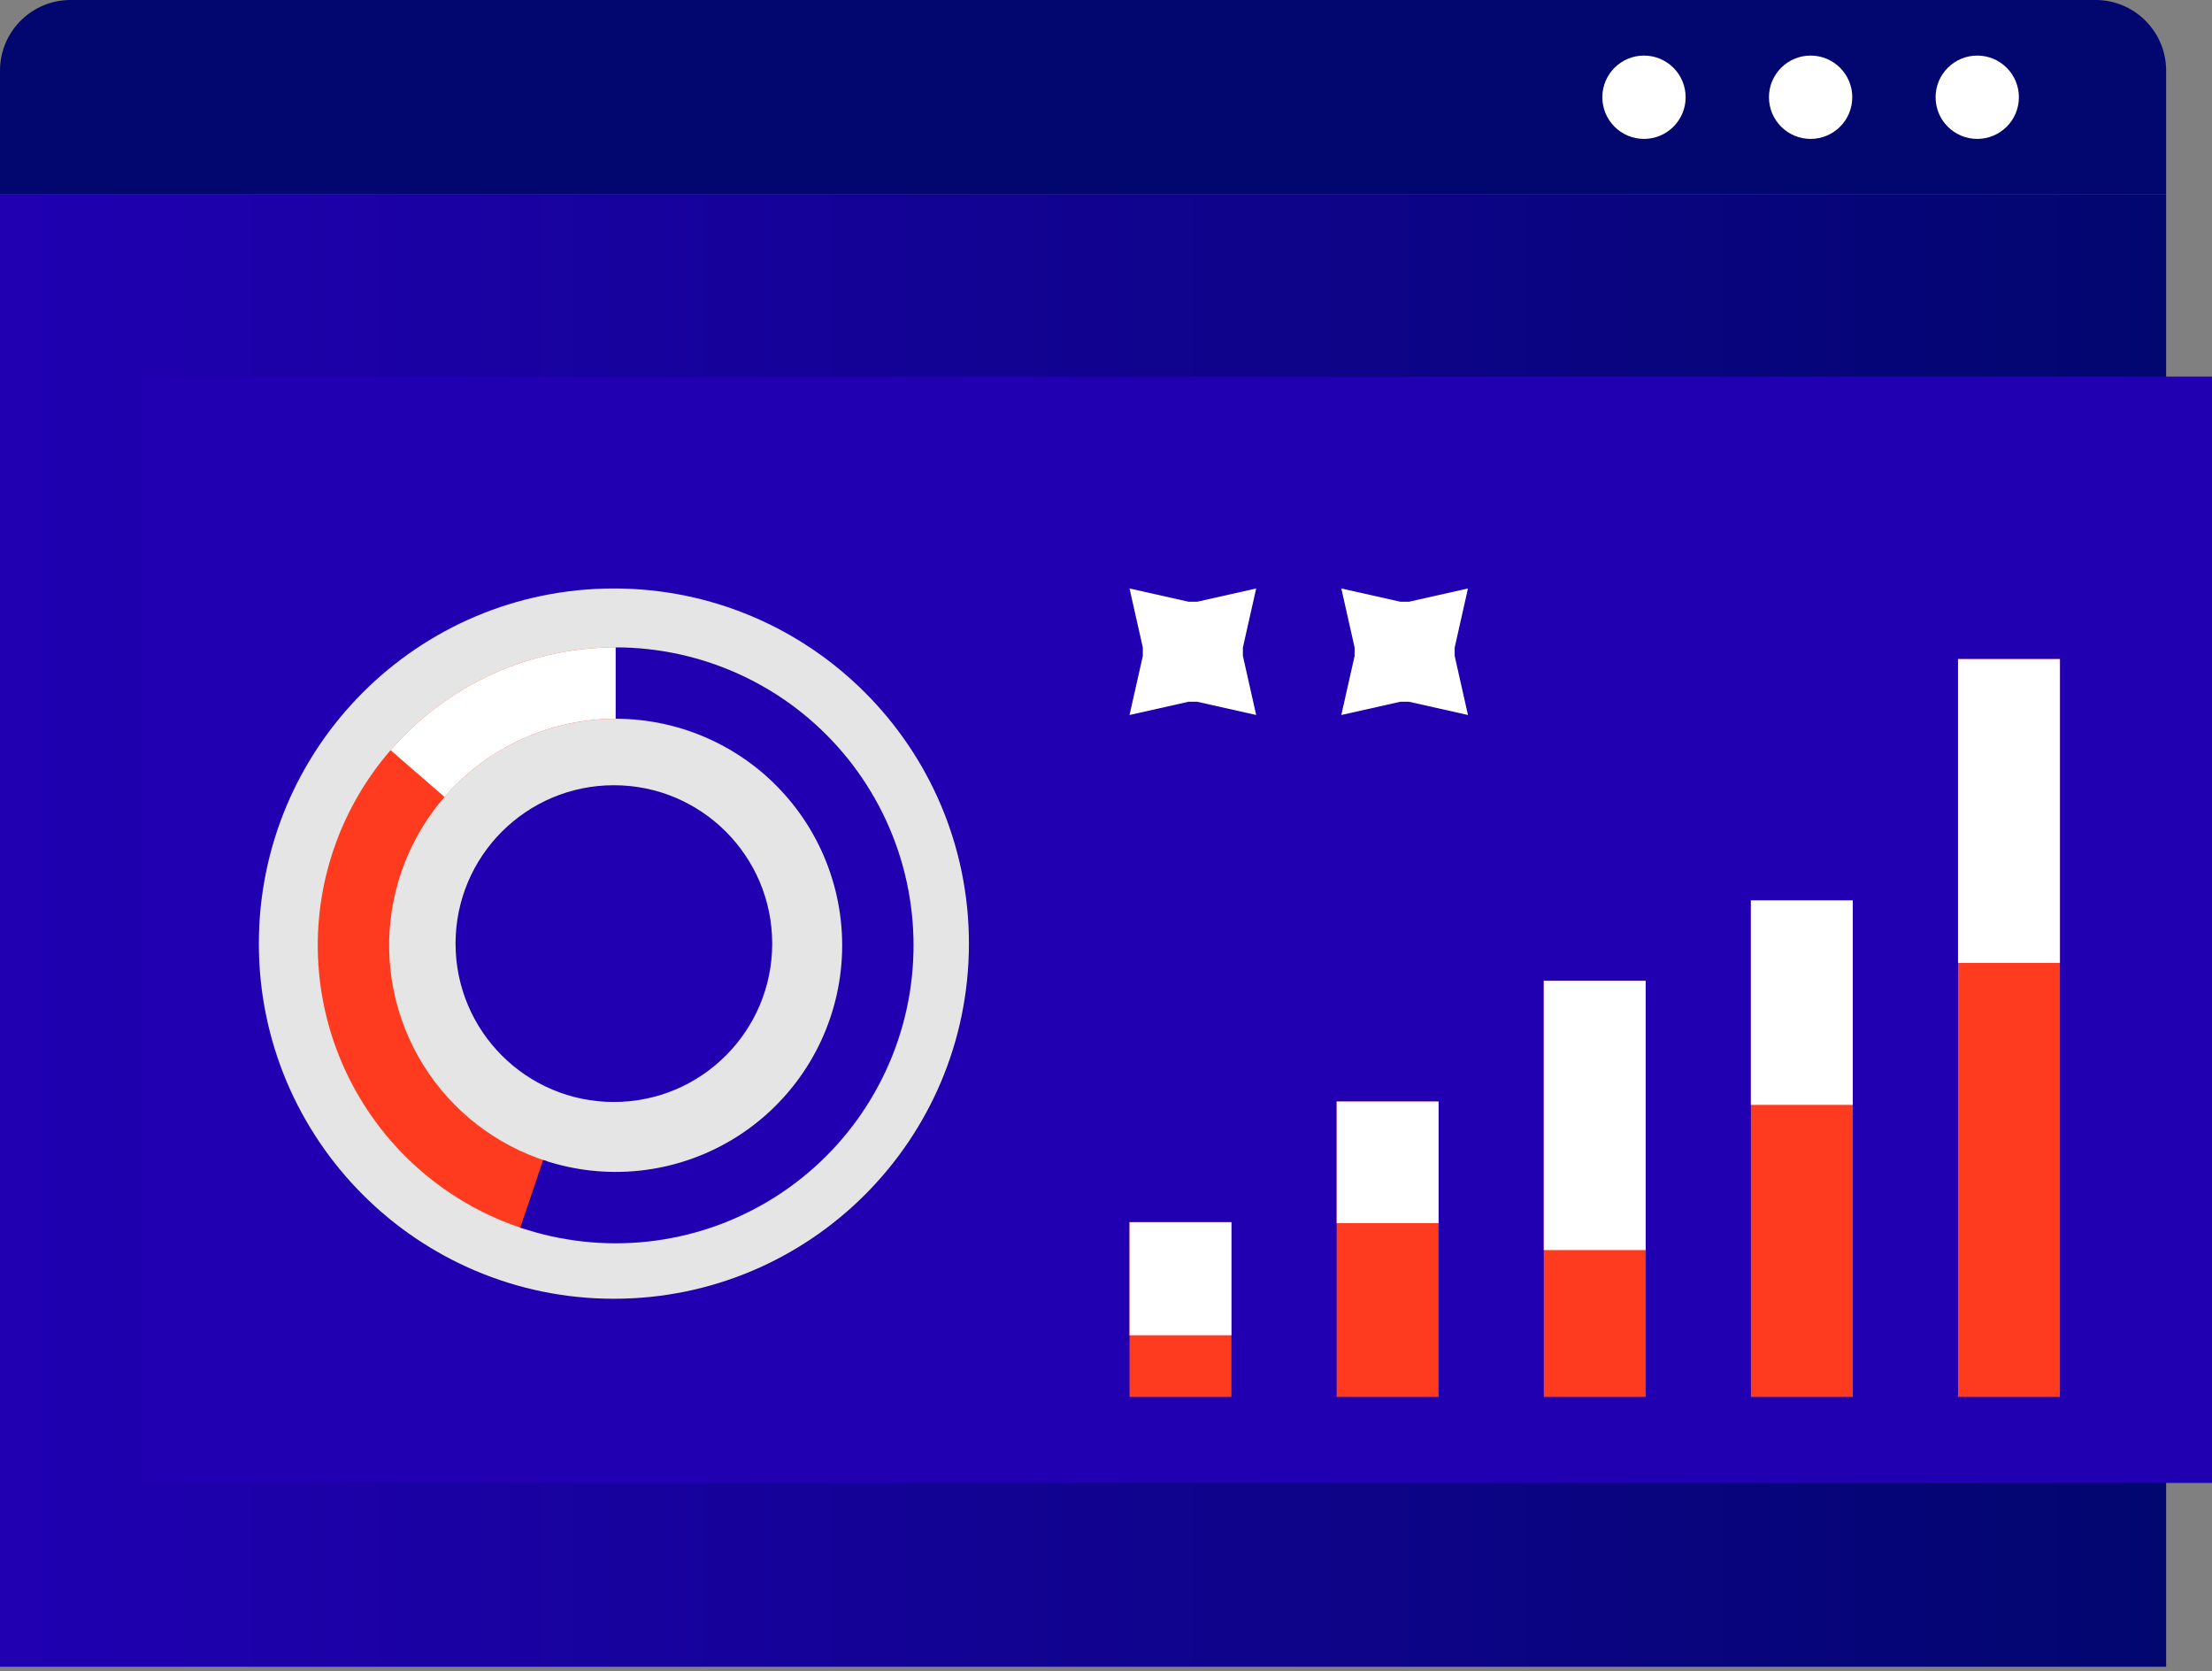 <svg xmlns="http://www.w3.org/2000/svg" width="94" height="71" viewBox="0 0 94 71" fill="none"><rect x="0" y="0" width="94" height="71" fill="#808080" stroke="none"/><rect y="8.261" width="92.051" height="62.547" fill="url(#paint0_linear_1002_2429)"></rect><path d="M0 3C0 1.343 1.343 0 3 0H89.051C90.708 0 92.051 1.343 92.051 3V8.261H0V3Z" fill="#02066F"></path><circle cx="69.862" cy="4.131" r="1.77" fill="white"></circle><circle cx="76.943" cy="4.131" r="1.77" fill="white"></circle><circle cx="84.024" cy="4.131" r="1.77" fill="white"></circle><rect x="6" y="16" width="88" height="47" fill="#2000B1"></rect><rect x="52.33" y="51.921" width="7.425" height="4.33" transform="rotate(90 52.33 51.921)" fill="#FE3B1F"></rect><rect x="52.33" y="51.921" width="4.804" height="4.33" transform="rotate(90 52.33 51.921)" fill="white"></rect><rect x="61.132" y="46.795" width="12.551" height="4.33" transform="rotate(90 61.132 46.795)" fill="#FE3B1F"></rect><rect x="61.132" y="46.795" width="5.168" height="4.33" transform="rotate(90 61.132 46.795)" fill="white"></rect><rect x="69.933" y="41.669" width="17.677" height="4.33" transform="rotate(90 69.933 41.669)" fill="#FE3B1F"></rect><rect x="69.933" y="41.669" width="11.438" height="4.33" transform="rotate(90 69.933 41.669)" fill="white"></rect><rect x="78.735" y="38.252" width="21.094" height="4.33" transform="rotate(90 78.735 38.252)" fill="#FE3B1F"></rect><rect x="78.735" y="38.252" width="8.686" height="4.33" transform="rotate(90 78.735 38.252)" fill="white"></rect><rect x="87.537" y="28" width="31.346" height="4.33" transform="rotate(90 87.537 28)" fill="#FE3B1F"></rect><rect x="87.537" y="28" width="12.907" height="4.33" transform="rotate(90 87.537 28)" fill="white"></rect><path d="M41.175 40.087C41.175 48.42 34.42 55.175 26.087 55.175C17.755 55.175 11 48.42 11 40.087C11 31.755 17.755 25 26.087 25C34.42 25 41.175 31.755 41.175 40.087ZM19.359 40.087C19.359 43.803 22.371 46.815 26.087 46.815C29.803 46.815 32.815 43.803 32.815 40.087C32.815 36.371 29.803 33.359 26.087 33.359C22.371 33.359 19.359 36.371 19.359 40.087Z" fill="#E5E5E5"></path><path d="M26.163 27.502C23.14 27.502 20.217 28.584 17.923 30.551C15.628 32.518 14.114 35.242 13.652 38.229C13.191 41.216 13.814 44.269 15.408 46.837C17.002 49.405 19.462 51.318 22.344 52.23L23.259 49.338C21.067 48.645 19.196 47.19 17.984 45.238C16.772 43.285 16.299 40.963 16.649 38.692C17 36.42 18.152 34.349 19.897 32.853C21.642 31.357 23.864 30.535 26.163 30.535V27.502Z" fill="#FE3B1F"></path><path d="M16.597 31.869C17.797 30.486 19.282 29.379 20.95 28.625C22.619 27.871 24.431 27.488 26.262 27.503L26.238 30.535C24.846 30.524 23.468 30.815 22.199 31.389C20.93 31.962 19.801 32.804 18.889 33.856L16.597 31.869Z" fill="white"></path><path d="M26.163 27.502C27.998 27.502 29.813 27.902 31.479 28.673C33.145 29.444 34.624 30.568 35.812 31.968C37 33.367 37.87 35.009 38.361 36.778C38.851 38.547 38.951 40.402 38.654 42.214C38.356 44.026 37.667 45.751 36.636 47.27C35.605 48.789 34.256 50.066 32.682 51.011C31.108 51.957 29.348 52.549 27.522 52.746C25.697 52.943 23.85 52.741 22.111 52.153L23.081 49.28C24.404 49.727 25.808 49.881 27.196 49.731C28.584 49.581 29.923 49.131 31.12 48.412C32.317 47.693 33.343 46.722 34.127 45.567C34.911 44.412 35.435 43.1 35.661 41.722C35.888 40.344 35.812 38.934 35.438 37.588C35.065 36.243 34.404 34.995 33.5 33.931C32.597 32.866 31.472 32.011 30.205 31.425C28.938 30.838 27.559 30.535 26.163 30.535V27.502Z" fill="#2000B1"></path><path d="M50.869 29.811H50.513L48 30.375L48.565 27.865V27.51L48 25L50.513 25.564H50.869L53.382 25L52.817 27.51V27.865L53.382 30.375L50.869 29.811Z" fill="white"></path><path d="M59.869 29.811H59.513L57 30.375L57.565 27.865V27.51L57 25L59.513 25.564H59.869L62.382 25L61.817 27.51V27.865L62.382 30.375L59.869 29.811Z" fill="white"></path><defs><linearGradient id="paint0_linear_1002_2429" x1="0" y1="39.535" x2="92.051" y2="39.535" gradientUnits="userSpaceOnUse"><stop stop-color="#2000B1"></stop><stop offset="1" stop-color="#02066F"></stop></linearGradient></defs></svg>